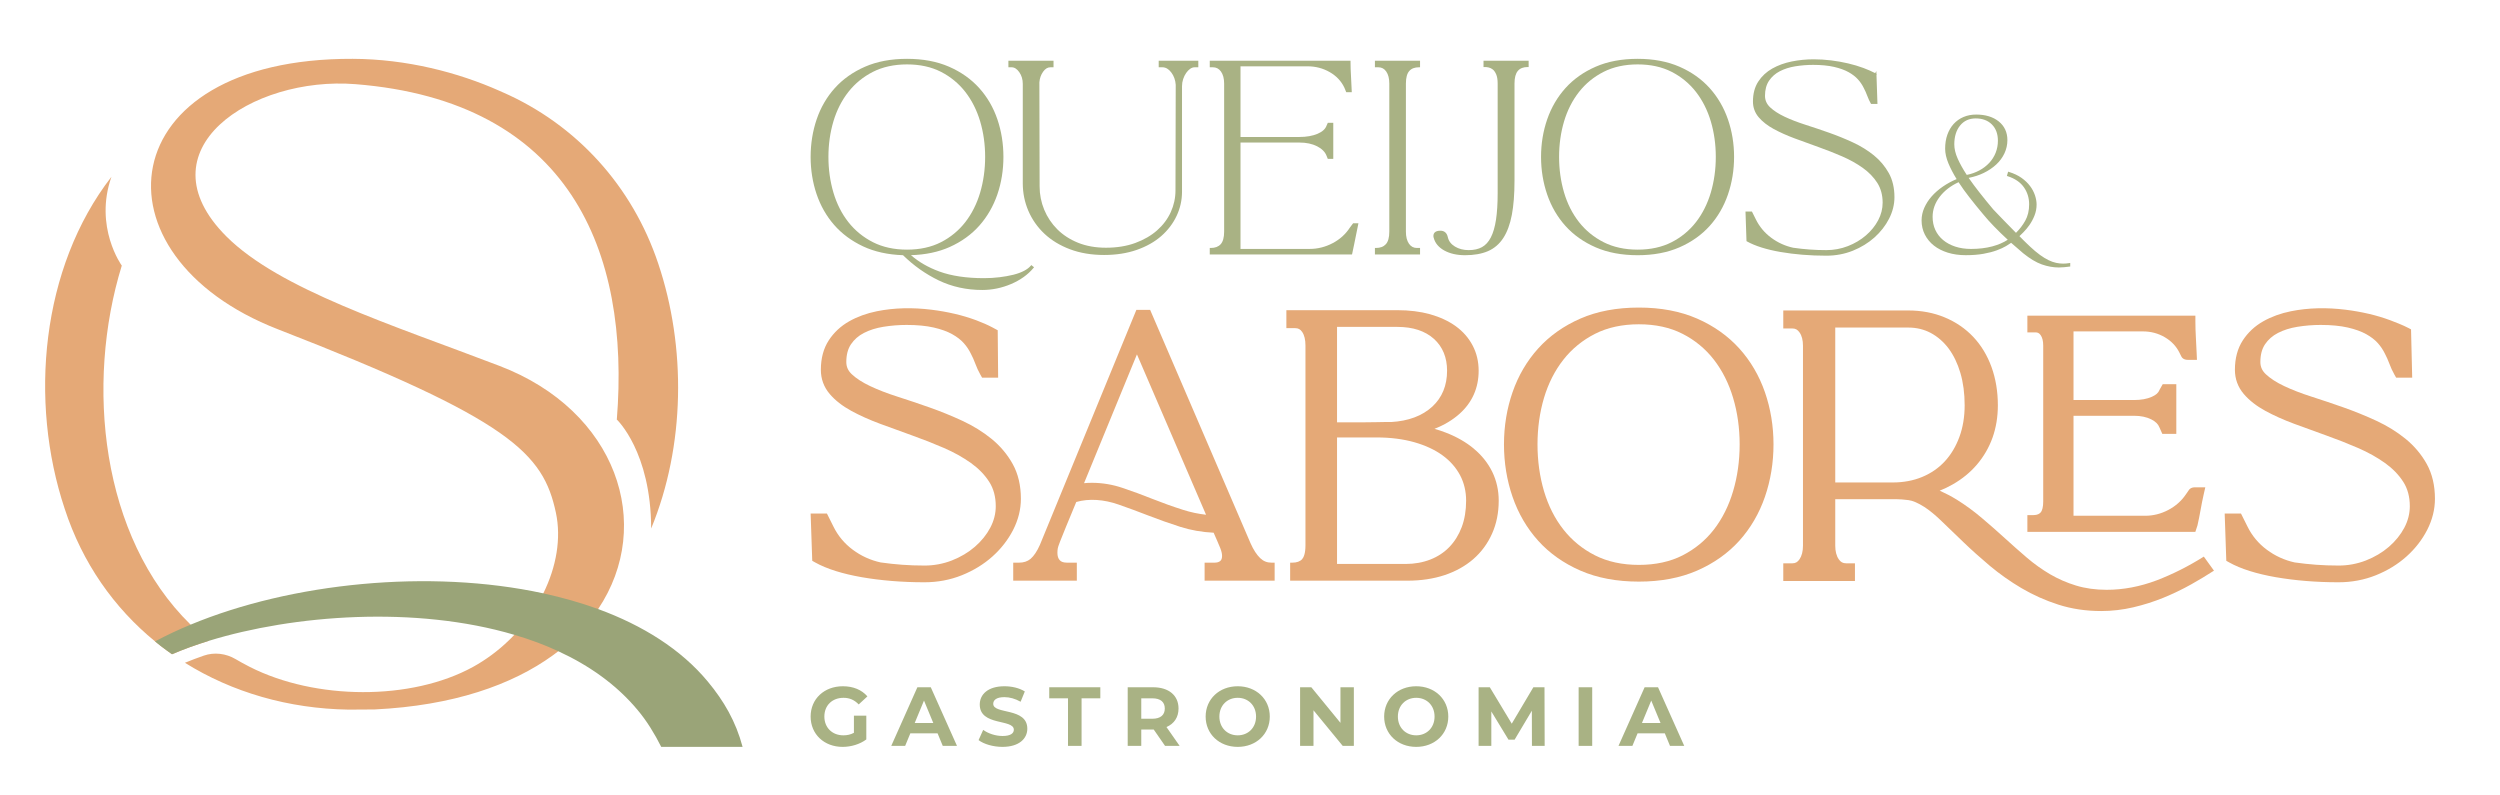 <?xml version="1.0" encoding="utf-8"?>
<svg width="880px" height="280px" viewBox="0 0 880 280" xmlns="http://www.w3.org/2000/svg">
  <defs>
    <clipPath clipPathUnits="userSpaceOnUse" id="a">
      <path d="M -843.5 891.655 L 1716.48 891.655 L 1716.48 -548.35 L -843.5 -548.35 L -843.5 891.655 Z"/>
    </clipPath>
    <clipPath clipPathUnits="userSpaceOnUse" id="b">
      <path d="M -843.51 891.662 L 1716.49 891.662 L 1716.49 -548.34 L -843.51 -548.34 L -843.51 891.662 Z"/>
    </clipPath>
    <clipPath clipPathUnits="userSpaceOnUse" id="c">
      <path d="M -843.51 891.775 L 1716.49 891.775 L 1716.49 -548.22 L -843.51 -548.22 L -843.51 891.775 Z"/>
    </clipPath>
    <clipPath clipPathUnits="userSpaceOnUse" id="d">
      <path d="M -843.5 891.179 L 1716.49 891.179 L 1716.49 -548.81 L -843.5 -548.81 L -843.5 891.179 Z"/>
    </clipPath>
    <clipPath clipPathUnits="userSpaceOnUse" id="e">
      <path d="M -843.51 876.507 L 1716.49 876.507 L 1716.49 -563.48 L -843.51 -563.48 L -843.51 876.507 Z"/>
    </clipPath>
    <clipPath clipPathUnits="userSpaceOnUse" id="f">
      <path d="M -843.5 902.56 L 1716.49 902.56 L 1716.49 -537.44 L -843.5 -537.44 L -843.5 902.56 Z"/>
    </clipPath>
    <clipPath clipPathUnits="userSpaceOnUse" id="g">
      <path d="M -843.51 891.655 L 1716.49 891.655 L 1716.49 -548.35 L -843.51 -548.35 L -843.51 891.655 Z"/>
    </clipPath>
    <clipPath clipPathUnits="userSpaceOnUse" id="h">
      <path d="M -843.51 700.971 L 1716.5 700.971 L 1716.5 -739.02 L -843.51 -739.02 L -843.51 700.971 Z"/>
    </clipPath>
    <clipPath clipPathUnits="userSpaceOnUse" id="i">
      <path d="M -843.5 689.332 L 1716.48 689.332 L 1716.48 -750.67 L -843.5 -750.67 L -843.5 689.332 Z"/>
    </clipPath>
    <clipPath clipPathUnits="userSpaceOnUse" id="j">
      <path d="M -843.52 689.155 L 1716.5 689.155 L 1716.5 -750.84 L -843.52 -750.84 L -843.52 689.155 Z"/>
    </clipPath>
    <clipPath clipPathUnits="userSpaceOnUse" id="k">
      <path d="M -843.48 689.166 L 1716.47 689.166 L 1716.47 -750.85 L -843.48 -750.85 L -843.48 689.166 Z"/>
    </clipPath>
    <clipPath clipPathUnits="userSpaceOnUse" id="l">
      <path d="M -843.49 689.416 L 1716.48 689.416 L 1716.48 -750.59 L -843.49 -750.59 L -843.49 689.416 Z"/>
    </clipPath>
    <clipPath clipPathUnits="userSpaceOnUse" id="m">
      <path d="M -843.51 688.736 L 1716.49 688.736 L 1716.49 -751.26 L -843.51 -751.26 L -843.51 688.736 Z"/>
    </clipPath>
    <clipPath clipPathUnits="userSpaceOnUse" id="n">
      <path d="M -843.49 689.072 L 1716.48 689.072 L 1716.48 -750.92 L -843.49 -750.92 L -843.49 689.072 Z"/>
    </clipPath>
    <clipPath clipPathUnits="userSpaceOnUse" id="o">
      <path d="M -843.53 712.671 L 1716.51 712.671 L 1716.51 -727.33 L -843.53 -727.33 L -843.53 712.671 Z"/>
    </clipPath>
    <clipPath clipPathUnits="userSpaceOnUse" id="p">
      <path d="M -843.51 1082.65 L 1716.49 1082.65 L 1716.49 -357.33 L -843.51 -357.33 L -843.51 1082.65 Z"/>
    </clipPath>
    <clipPath clipPathUnits="userSpaceOnUse" id="q">
      <path d="M -843.47 1082.66 L 1716.45 1082.66 L 1716.45 -357.34 L -843.47 -357.34 L -843.47 1082.66 Z"/>
    </clipPath>
    <clipPath clipPathUnits="userSpaceOnUse" id="r">
      <path d="M -843.53 1082.66 L 1716.52 1082.66 L 1716.52 -357.34 L -843.53 -357.34 L -843.53 1082.66 Z"/>
    </clipPath>
    <clipPath clipPathUnits="userSpaceOnUse" id="s">
      <path d="M -843.51 1082.65 L 1716.49 1082.65 L 1716.49 -357.33 L -843.51 -357.33 L -843.51 1082.65 Z"/>
    </clipPath>
    <clipPath clipPathUnits="userSpaceOnUse" id="t">
      <path d="M -843.46 1082.65 L 1716.45 1082.65 L 1716.45 -357.33 L -843.46 -357.33 L -843.46 1082.65 Z"/>
    </clipPath>
    <clipPath clipPathUnits="userSpaceOnUse" id="u">
      <path d="M -843.47 1082.65 L 1716.45 1082.65 L 1716.45 -357.33 L -843.47 -357.33 L -843.47 1082.65 Z"/>
    </clipPath>
    <clipPath clipPathUnits="userSpaceOnUse" id="v">
      <path d="M -843.51 1082.69 L 1716.49 1082.69 L 1716.49 -357.36 L -843.51 -357.36 L -843.51 1082.69 Z"/>
    </clipPath>
    <clipPath clipPathUnits="userSpaceOnUse" id="w">
      <path d="M -843.49 1082.65 L 1716.48 1082.65 L 1716.48 -357.33 L -843.49 -357.33 L -843.49 1082.65 Z"/>
    </clipPath>
    <clipPath clipPathUnits="userSpaceOnUse" id="x">
      <path d="M -843.51 1082.65 L 1716.49 1082.65 L 1716.49 -357.33 L -843.51 -357.33 L -843.51 1082.65 Z"/>
    </clipPath>
    <clipPath clipPathUnits="userSpaceOnUse" id="y">
      <path d="M -843.59 1082.65 L 1716.56 1082.65 L 1716.56 -357.33 L -843.59 -357.33 L -843.59 1082.65 Z"/>
    </clipPath>
    <clipPath clipPathUnits="userSpaceOnUse" id="z">
      <path d="M -843.49 1082.66 L 1716.48 1082.66 L 1716.48 -357.34 L -843.49 -357.34 L -843.49 1082.66 Z"/>
    </clipPath>
    <clipPath clipPathUnits="userSpaceOnUse" id="A">
      <path d="M -843.51 870.724 L 1716.49 870.724 L 1716.49 -569.28 L -843.51 -569.28 L -843.51 870.724 Z"/>
    </clipPath>
    <clipPath clipPathUnits="userSpaceOnUse" id="B">
      <path d="M -843.5 848.685 L 1716.49 848.685 L 1716.49 -591.31 L -843.5 -591.31 L -843.5 848.685 Z"/>
    </clipPath>
    <clipPath clipPathUnits="userSpaceOnUse" id="C">
      <path d="M -843.5 1045.67 L 1716.49 1045.67 L 1716.49 -394.32 L -843.5 -394.32 L -843.5 1045.67 Z"/>
    </clipPath>
  </defs>
  <path d="M 356.473 163.338 C 354.606 159.972 352.101 156.992 349.025 154.481 C 346.016 152.029 342.556 149.888 338.74 148.116 C 334.98 146.375 331.14 144.812 327.233 143.433 C 323.458 142.1 319.663 140.822 315.85 139.601 C 312.282 138.461 309.058 137.213 306.265 135.89 C 303.589 134.624 301.433 133.233 299.856 131.757 C 298.522 130.512 297.901 129.136 297.901 127.424 C 297.901 124.902 298.452 122.806 299.537 121.193 C 300.66 119.525 302.18 118.188 304.056 117.218 C 306.049 116.186 308.365 115.452 310.941 115.034 C 313.653 114.597 316.395 114.377 319.141 114.378 C 322.828 114.378 326.04 114.685 328.686 115.292 C 331.288 115.892 333.476 116.681 335.188 117.641 C 336.869 118.581 338.237 119.641 339.254 120.786 C 340.259 121.907 341.1 123.163 341.753 124.518 C 342.317 125.578 342.837 126.745 343.298 127.98 C 343.791 129.324 344.39 130.626 345.092 131.874 L 345.693 132.928 L 351.346 132.928 L 351.196 116.254 L 349.366 115.266 C 347.709 114.388 345.768 113.532 343.597 112.72 C 341.154 111.819 338.656 111.071 336.12 110.481 C 333.4 109.845 330.647 109.358 327.874 109.02 C 321.382 108.218 314.869 108.3 308.654 109.557 C 305.081 110.28 301.812 111.466 298.938 113.085 C 295.961 114.765 293.535 117.024 291.728 119.796 C 289.88 122.632 288.943 126.116 288.943 130.154 C 288.943 133.385 289.991 136.253 292.059 138.68 C 293.961 140.914 296.516 142.913 299.648 144.621 C 302.645 146.256 306.068 147.792 309.822 149.184 C 313.577 150.577 317.341 151.946 321.113 153.29 C 324.873 154.63 328.587 156.093 332.25 157.677 C 335.776 159.205 338.977 160.989 341.766 162.978 C 344.456 164.902 346.628 167.14 348.218 169.63 C 349.737 172.009 350.508 174.884 350.508 178.178 C 350.508 180.777 349.861 183.321 348.586 185.738 C 347.274 188.224 345.445 190.489 343.152 192.472 C 340.838 194.469 338.113 196.088 335.05 197.285 C 331.973 198.48 328.699 199.086 325.398 199.074 C 322.717 199.074 320.089 198.981 317.585 198.796 C 315.045 198.609 312.512 198.336 309.99 197.978 C 306.439 197.209 303.095 195.686 300.185 193.51 C 297.281 191.375 294.938 188.567 293.359 185.326 L 291.072 180.754 L 285.343 180.754 L 285.911 197.401 L 286.937 197.981 C 288.948 199.109 291.379 200.124 294.161 200.996 C 296.879 201.852 299.956 202.582 303.305 203.168 C 306.625 203.746 310.193 204.194 313.905 204.5 C 317.638 204.806 321.505 204.961 325.398 204.961 C 330.049 204.961 334.485 204.126 338.582 202.478 C 342.656 200.842 346.27 198.626 349.325 195.896 C 352.385 193.157 354.84 190.005 356.62 186.528 C 358.433 182.982 359.353 179.293 359.353 175.561 C 359.353 170.898 358.384 166.786 356.473 163.338" style="fill:#e5a977;fill-opacity:1;fill-rule:nonzero;stroke:none" clip-path="url(#a)"/>
  <path d="M 416.497 179.484 C 412.776 178.304 409.137 176.992 405.662 175.616 C 402.21 174.229 398.717 172.944 395.188 171.764 C 391.695 170.568 388.029 169.953 384.337 169.944 C 383.404 169.944 382.485 169.994 381.584 170.076 L 400.204 124.738 L 424.529 181.19 C 421.802 180.886 419.112 180.315 416.497 179.484 M 447.608 198.056 C 446.001 198.056 444.756 197.564 443.657 196.515 L 443.641 196.515 C 442.378 195.319 441.216 193.532 440.198 191.236 L 404.844 109.067 L 400.008 109.067 L 366.045 191.794 C 365.045 194.056 363.931 195.712 362.751 196.728 C 361.701 197.596 360.341 198.056 358.735 198.056 L 356.653 198.056 L 356.653 204.399 L 379.044 204.399 L 379.044 198.056 L 375.585 198.056 C 374.028 198.056 373.388 197.58 373.044 197.203 C 372.487 196.63 372.208 195.744 372.208 194.564 C 372.208 194.023 372.257 193.499 372.339 193.023 C 372.388 192.744 372.569 192.072 373.143 190.614 C 373.635 189.368 374.356 187.582 375.289 185.287 C 376.175 183.156 377.355 180.287 378.846 176.698 C 383.337 175.403 388.632 175.812 393.729 177.599 C 397.217 178.813 400.682 180.092 404.122 181.435 C 407.879 182.891 411.678 184.236 415.514 185.467 C 419.185 186.631 423.12 187.319 427.201 187.516 C 427.676 188.663 428.102 189.631 428.48 190.434 C 428.938 191.434 429.298 192.286 429.545 192.958 C 429.79 193.58 429.954 194.122 430.036 194.548 C 430.118 194.924 430.168 195.319 430.168 195.695 C 430.168 196.728 429.84 197.171 429.561 197.432 C 429.134 197.843 428.43 198.056 427.48 198.056 L 424.021 198.056 L 424.021 204.399 L 448.673 204.399 L 448.673 198.056 L 447.608 198.056 Z" style="fill:#e5a977;fill-opacity:1;fill-rule:nonzero;stroke:none" clip-path="url(#b)"/>
  <path d="M 514.517 185.566 C 513.485 188.288 512.025 190.632 510.173 192.549 C 508.354 194.434 506.109 195.925 503.518 196.942 C 500.896 197.974 497.929 198.516 494.733 198.516 L 470.637 198.516 L 470.637 153.981 L 484.602 153.981 C 489.454 153.981 493.93 154.554 497.864 155.669 C 501.732 156.766 505.076 158.324 507.78 160.29 C 510.436 162.225 512.501 164.569 513.944 167.273 C 515.353 169.945 516.074 172.961 516.074 176.24 C 516.074 179.682 515.55 182.829 514.517 185.566 M 470.637 115.068 L 491.881 115.068 C 497.322 115.068 501.65 116.493 504.764 119.297 C 507.813 122.067 509.37 125.82 509.37 130.492 C 509.37 135.704 507.616 139.949 504.174 143.129 C 500.65 146.374 495.749 148.21 489.701 148.554 L 487.225 148.554 C 486.603 148.554 485.669 148.571 484.422 148.604 C 483.243 148.653 481.505 148.669 479.08 148.669 L 470.637 148.669 L 470.637 115.068 Z M 525.286 166.11 C 523.794 163.061 521.63 160.308 518.828 157.98 L 518.828 157.964 C 516.09 155.669 512.746 153.75 508.912 152.276 C 507.649 151.784 506.321 151.341 504.944 150.948 C 508.37 149.604 511.321 147.834 513.764 145.653 C 518.221 141.654 520.484 136.556 520.484 130.492 C 520.484 127.279 519.778 124.296 518.369 121.624 C 516.976 118.952 514.96 116.657 512.402 114.805 C 509.894 113.003 506.846 111.592 503.37 110.609 C 499.945 109.659 496.077 109.183 491.881 109.183 L 452.804 109.183 L 452.804 115.511 L 455.919 115.511 C 456.984 115.511 457.721 115.904 458.361 116.837 C 459.131 117.952 459.524 119.559 459.524 121.624 L 459.524 191.942 C 459.524 194.877 458.885 196.204 458.344 196.828 C 457.623 197.63 456.46 198.057 454.903 198.057 L 454.132 198.057 L 454.132 204.4 L 495.405 204.4 C 500.158 204.4 504.534 203.744 508.42 202.466 C 512.337 201.17 515.762 199.269 518.582 196.828 C 521.417 194.369 523.648 191.336 525.204 187.845 C 526.761 184.37 527.548 180.469 527.548 176.24 C 527.548 172.601 526.777 169.192 525.286 166.11" style="fill:#e5a977;fill-opacity:1;fill-rule:nonzero;stroke:none" clip-path="url(#c)"/>
  <path d="M 610.045 172.911 C 608.537 178.026 606.258 182.566 603.292 186.402 C 600.341 190.205 596.637 193.253 592.26 195.498 C 587.917 197.711 582.753 198.842 576.885 198.842 C 571.033 198.842 565.837 197.711 561.445 195.482 C 557.036 193.253 553.299 190.187 550.316 186.385 C 547.3 182.566 545.021 178.026 543.496 172.911 C 541.972 167.749 541.201 162.207 541.201 156.438 C 541.201 150.685 541.972 145.161 543.496 140.03 C 545.021 134.949 547.3 130.442 550.316 126.606 C 553.299 122.803 557.052 119.738 561.445 117.509 C 565.838 115.279 571.033 114.149 576.885 114.149 C 582.753 114.149 587.917 115.279 592.26 117.509 C 596.566 119.686 600.335 122.793 603.292 126.606 C 606.258 130.442 608.537 134.949 610.045 140.03 C 611.586 145.161 612.357 150.685 612.357 156.438 C 612.357 162.207 611.586 167.749 610.045 172.911 M 621.257 138.063 C 619.24 132.245 616.208 127.065 612.241 122.671 C 608.258 118.263 603.258 114.706 597.358 112.133 C 591.458 109.56 584.573 108.264 576.885 108.264 C 569.133 108.264 562.198 109.56 556.315 112.133 C 550.413 114.706 545.399 118.263 541.432 122.671 C 537.464 127.065 534.432 132.245 532.416 138.063 C 530.416 143.833 529.4 150.013 529.4 156.438 C 529.4 162.863 530.416 169.075 532.416 174.878 C 534.432 180.73 537.464 185.926 541.432 190.335 C 545.4 194.745 550.413 198.285 556.315 200.858 C 562.198 203.431 569.116 204.727 576.885 204.727 C 584.589 204.727 591.473 203.431 597.358 200.858 C 603.258 198.285 608.258 194.745 612.241 190.335 C 616.208 185.926 619.24 180.73 621.257 174.878 C 623.257 169.075 624.273 162.863 624.273 156.438 C 624.273 150.013 623.257 143.833 621.257 138.063" style="fill:#e5a977;fill-opacity:1;fill-rule:nonzero;stroke:none" clip-path="url(#d)"/>
  <path d="M 773.51 184.944 C 773.902 183.227 774.277 181.359 774.623 179.394 C 774.933 177.617 775.287 175.849 775.685 174.09 L 776.266 171.535 L 772.622 171.535 C 771.206 171.535 770.583 172.238 770.322 172.734 L 769.415 174.043 C 767.87 176.326 765.789 178.167 763.227 179.515 C 760.663 180.864 757.927 181.55 755.098 181.55 L 729.877 181.55 L 729.877 146.355 L 751.229 146.355 C 753.541 146.355 755.562 146.779 757.237 147.615 C 758.715 148.355 759.674 149.278 760.121 150.44 L 761.137 152.727 L 766.063 152.727 L 766.063 135.234 L 761.281 135.234 L 760.225 137.084 L 760.113 137.324 C 759.759 138.27 758.885 139.04 757.439 139.68 C 755.746 140.43 753.655 140.81 751.229 140.81 L 729.877 140.81 L 729.877 116.654 L 754.302 116.654 C 757.094 116.654 759.687 117.342 762.006 118.701 C 764.293 120.041 766.01 121.835 767.113 124.034 L 767.715 125.239 C 767.919 125.767 768.503 126.669 770.119 126.669 L 773.327 126.669 L 773.231 124.487 C 773.147 122.582 773.051 120.677 772.946 118.773 C 772.839 116.917 772.783 115.058 772.778 113.199 L 772.778 111.11 L 713.634 111.11 L 713.634 116.997 L 716.519 116.997 C 717.294 116.997 717.807 117.273 718.293 117.946 C 718.902 118.794 719.21 120.03 719.21 121.621 L 719.21 176.584 C 719.21 178.403 718.882 179.758 718.287 180.398 C 717.919 180.795 717.253 181.322 715.723 181.322 L 713.634 181.322 L 713.634 187.208 L 772.763 187.208 L 773.51 184.944 Z" style="fill:#e5a977;fill-opacity:1;fill-rule:nonzero;stroke:none" clip-path="url(#e)"/>
  <path d="M 676.627 167.879 C 673.528 169.174 670.022 169.83 666.219 169.83 L 646.008 169.83 L 646.008 115.297 L 671.676 115.297 C 674.578 115.297 677.25 115.935 679.627 117.198 C 682.036 118.493 684.151 120.329 685.888 122.639 C 687.659 125.017 689.068 127.917 690.051 131.261 C 691.051 134.654 691.559 138.49 691.559 142.67 C 691.559 146.734 690.936 150.489 689.691 153.849 C 688.462 157.175 686.74 160.061 684.544 162.421 C 682.38 164.765 679.708 166.601 676.627 167.879 M 775.745 195.925 C 770.303 199.35 764.714 202.154 759.14 204.285 C 753.322 206.481 747.42 207.611 741.552 207.611 C 737.619 207.611 733.964 207.103 730.734 206.103 C 727.534 205.134 724.459 203.792 721.572 202.105 C 718.701 200.4 715.981 198.453 713.442 196.286 C 710.806 194.025 708.205 191.724 705.639 189.385 C 703.007 186.985 700.329 184.635 697.607 182.337 C 694.806 179.949 691.831 177.774 688.707 175.829 C 686.819 174.678 684.859 173.649 682.839 172.747 C 682.823 172.731 682.807 172.731 682.774 172.715 C 684.366 172.085 685.911 171.34 687.396 170.486 C 690.707 168.601 693.575 166.241 695.919 163.486 C 698.284 160.702 700.127 157.516 701.362 154.078 C 702.607 150.603 703.246 146.767 703.246 142.67 C 703.246 137.818 702.492 133.294 701.018 129.213 C 699.526 125.098 697.362 121.525 694.592 118.591 C 691.823 115.658 688.446 113.346 684.544 111.724 C 680.675 110.101 676.332 109.281 671.676 109.281 L 627.715 109.281 L 627.715 115.623 L 630.945 115.623 C 632.01 115.623 632.763 116.05 633.437 117.017 C 634.255 118.165 634.649 119.754 634.649 121.738 L 634.649 192.057 C 634.649 194.057 634.239 195.662 633.437 196.859 C 632.747 197.859 632.01 198.285 630.945 198.285 L 627.715 198.285 L 627.715 204.514 L 652.942 204.514 L 652.942 198.285 L 649.827 198.285 C 648.696 198.285 647.91 197.859 647.238 196.859 C 646.418 195.662 646.008 194.057 646.008 192.057 L 646.008 175.714 L 667.464 175.714 C 668.66 175.714 670.119 175.829 671.807 176.042 C 673.267 176.222 675.184 177.058 677.38 178.451 C 679.151 179.599 681.2 181.271 683.43 183.435 C 685.79 185.713 688.363 188.205 691.183 190.893 C 693.986 193.597 697.116 196.383 700.443 199.187 C 703.92 202.087 707.626 204.702 711.524 207.005 C 715.627 209.422 719.987 211.374 724.523 212.825 C 729.194 214.333 734.275 215.086 739.619 215.086 C 743.404 215.086 747.207 214.643 750.912 213.775 C 754.567 212.923 758.156 211.775 761.583 210.382 C 764.937 209.008 768.205 207.431 771.368 205.661 C 774.065 204.145 776.716 202.55 779.317 200.875 L 775.745 195.925 Z" style="fill:#e5a977;fill-opacity:1;fill-rule:nonzero;stroke:none" clip-path="url(#f)"/>
  <path d="M 854.221 163.338 C 852.353 159.972 849.848 156.992 846.772 154.481 C 843.764 152.029 840.302 149.888 836.488 148.116 C 832.727 146.375 828.887 144.812 824.98 143.433 C 821.205 142.1 817.411 140.822 813.599 139.601 C 810.031 138.461 806.805 137.213 804.013 135.89 C 801.336 134.624 799.18 133.233 797.604 131.757 C 796.271 130.512 795.649 129.136 795.649 127.424 C 795.649 124.902 796.2 122.806 797.285 121.193 C 798.408 119.525 799.928 118.188 801.803 117.218 C 803.797 116.185 806.113 115.452 808.688 115.034 C 811.399 114.597 814.141 114.378 816.888 114.378 C 820.576 114.378 823.788 114.685 826.433 115.292 C 829.036 115.892 831.224 116.681 832.936 117.641 C 834.616 118.581 835.985 119.641 837.002 120.786 C 838.007 121.907 838.848 123.163 839.501 124.518 C 840.065 125.578 840.585 126.745 841.045 127.98 C 841.536 129.325 842.136 130.628 842.84 131.874 L 843.441 132.928 L 849.093 132.928 L 848.686 115.941 L 847.836 115.49 C 845.846 114.436 842.636 113.201 841.345 112.72 C 838.902 111.819 836.404 111.071 833.868 110.481 C 831.147 109.848 828.395 109.36 825.622 109.02 C 819.13 108.218 812.616 108.3 806.403 109.557 C 802.828 110.28 799.56 111.466 796.687 113.085 C 793.708 114.765 791.283 117.024 789.476 119.796 C 787.627 122.632 786.689 126.116 786.689 130.154 C 786.689 133.385 787.739 136.253 789.807 138.68 C 791.709 140.914 794.263 142.913 797.395 144.621 C 800.393 146.256 803.817 147.792 807.569 149.184 C 811.324 150.577 815.088 151.946 818.861 153.29 C 822.621 154.631 826.335 156.094 829.998 157.677 C 833.524 159.205 836.725 160.989 839.513 162.978 C 842.204 164.902 844.374 167.14 845.966 169.63 C 847.485 172.009 848.254 174.884 848.254 178.178 C 848.254 180.777 847.609 183.321 846.334 185.738 C 845.021 188.224 843.193 190.489 840.9 192.472 C 838.585 194.47 835.86 196.089 832.798 197.285 C 829.721 198.48 826.447 199.086 823.146 199.074 C 820.464 199.074 817.836 198.981 815.333 198.796 C 812.793 198.61 810.26 198.337 807.739 197.978 C 804.187 197.209 800.843 195.686 797.933 193.51 C 795.029 191.375 792.686 188.567 791.107 185.326 L 788.82 180.754 L 783.089 180.754 L 783.657 197.401 L 784.685 197.981 C 786.696 199.109 789.127 200.124 791.908 200.996 C 794.627 201.852 797.703 202.582 801.052 203.168 C 804.564 203.771 808.101 204.215 811.653 204.5 C 815.385 204.806 819.253 204.961 823.146 204.961 C 827.797 204.961 832.232 204.126 836.33 202.478 C 840.404 200.842 844.018 198.626 847.072 195.896 C 850.133 193.157 852.588 190.005 854.368 186.528 C 856.181 182.982 857.101 179.293 857.101 175.561 C 857.101 170.9 856.132 166.788 854.221 163.338" style="fill:#e5a977;fill-opacity:1;fill-rule:nonzero;stroke:none" clip-path="url(#g)"/>
  <path d="M 319.273 22.669 C 323.809 22.669 327.829 23.551 331.222 25.289 C 334.567 26.988 337.496 29.404 339.798 32.365 C 342.096 35.328 343.849 38.809 345.013 42.713 C 346.178 46.628 346.77 50.839 346.77 55.229 C 346.77 59.62 346.178 63.847 345.013 67.788 C 343.849 71.72 342.096 75.216 339.798 78.179 C 337.497 81.141 334.568 83.557 331.222 85.253 C 327.829 86.992 323.809 87.873 319.273 87.873 C 314.737 87.873 310.701 86.992 307.28 85.253 C 303.856 83.515 300.942 81.133 298.621 78.177 C 296.296 75.216 294.528 71.721 293.365 67.788 C 292.198 63.844 291.606 59.619 291.606 55.229 C 291.606 50.84 292.198 46.629 293.365 42.713 C 294.528 38.809 296.296 35.328 298.621 32.367 C 300.942 29.409 303.856 27.029 307.28 25.289 C 310.701 23.551 314.737 22.669 319.273 22.669 M 363.285 93.518 L 363.018 93.306 L 362.8 93.568 C 362.269 94.204 361.481 94.8 360.457 95.34 C 359.418 95.885 358.166 96.344 356.738 96.702 C 355.139 97.091 353.519 97.384 351.885 97.58 C 350.052 97.804 348.207 97.916 346.36 97.914 C 340.188 97.914 334.905 97.126 330.658 95.573 C 326.734 94.137 323.376 92.204 320.661 89.819 C 325.788 89.672 330.374 88.704 334.309 86.937 C 338.469 85.069 341.986 82.528 344.764 79.383 C 347.538 76.239 349.662 72.551 351.077 68.421 C 352.489 64.296 353.205 59.857 353.205 55.229 C 353.205 50.601 352.489 46.149 351.077 41.996 C 349.661 37.835 347.508 34.132 344.677 30.989 C 341.844 27.845 338.269 25.319 334.052 23.479 C 329.836 21.639 324.862 20.707 319.273 20.707 C 313.682 20.707 308.709 21.639 304.494 23.479 C 300.276 25.319 296.701 27.845 293.869 30.989 C 291.037 34.133 288.884 37.836 287.469 41.996 C 286.057 46.145 285.341 50.599 285.341 55.229 C 285.341 59.807 286.042 64.201 287.426 68.293 C 288.813 72.396 290.893 76.055 293.612 79.169 C 296.333 82.287 299.764 84.828 303.81 86.724 C 307.82 88.604 312.546 89.649 317.86 89.832 C 321.613 93.508 325.841 96.493 330.429 98.704 C 335.068 100.938 340.229 102.072 345.769 102.072 C 349.23 102.072 352.64 101.366 355.905 99.976 C 359.176 98.581 361.817 96.689 363.757 94.35 L 363.984 94.078 L 363.706 93.856 L 363.285 93.518 Z" style="fill:#a9b284;fill-opacity:1;fill-rule:nonzero;stroke:none" clip-path="url(#h)"/>
  <path d="M 408.21 21.381 L 407.862 21.381 L 407.862 23.681 L 409.138 23.681 C 410.327 23.681 411.354 24.271 412.278 25.485 C 413.215 26.717 413.745 28.188 413.854 29.853 L 413.769 67.041 C 413.769 69.679 413.211 72.243 412.111 74.661 C 411.011 77.08 409.394 79.241 407.305 81.083 C 405.21 82.931 402.621 84.428 399.61 85.532 C 396.599 86.636 393.133 87.199 389.309 87.199 C 385.658 87.199 382.351 86.611 379.482 85.452 C 376.614 84.293 374.156 82.701 372.173 80.719 C 370.198 78.747 368.632 76.406 367.565 73.828 C 366.487 71.222 365.937 68.428 365.946 65.608 L 365.862 28.985 C 365.968 27.568 366.414 26.293 367.188 25.225 C 367.941 24.187 368.773 23.681 369.733 23.681 L 370.841 23.681 L 370.841 21.381 L 354.956 21.381 L 354.956 23.681 L 356.062 23.681 C 357.076 23.681 357.962 24.24 358.774 25.391 C 359.6 26.564 360.018 27.944 360.018 29.492 L 360.018 64.511 C 360.018 67.921 360.681 71.189 361.986 74.225 C 363.296 77.268 365.219 80.008 367.637 82.273 C 370.08 84.575 373.114 86.416 376.655 87.747 C 380.193 89.077 384.222 89.752 388.634 89.752 C 392.871 89.752 396.743 89.149 400.141 87.96 C 403.542 86.769 406.447 85.129 408.777 83.083 C 411.109 81.036 412.926 78.641 414.179 75.965 C 415.422 73.333 416.067 70.459 416.069 67.548 L 416.069 30.336 C 416.067 29.485 416.204 28.639 416.473 27.832 C 416.742 27.023 417.095 26.3 417.525 25.684 C 417.949 25.073 418.431 24.577 418.958 24.209 C 419.458 23.859 419.987 23.681 420.53 23.681 L 421.806 23.681 L 421.806 21.381 L 421.458 21.381 L 408.21 21.381 Z" style="fill:#a9b284;fill-opacity:1;fill-rule:nonzero;stroke:none" clip-path="url(#i)"/>
  <path d="M 476.473 78.591 L 476.298 78.591 L 476.194 78.73 L 475.181 80.081 C 473.688 82.402 471.645 84.25 469.096 85.593 C 466.544 86.938 463.83 87.619 461.032 87.619 L 436.656 87.619 L 436.656 50.177 L 457.402 50.177 C 459.809 50.177 461.9 50.618 463.616 51.489 C 465.3 52.345 466.422 53.475 466.95 54.847 L 467.289 55.695 L 467.377 55.914 L 469.312 55.914 L 469.312 43.235 L 467.386 43.235 L 467.294 43.443 L 466.957 44.202 C 466.532 45.419 465.461 46.386 463.765 47.102 C 462.014 47.841 459.874 48.214 457.402 48.214 L 436.656 48.214 L 436.656 23.343 L 460.272 23.343 C 463.065 23.343 465.676 24.023 468.03 25.366 C 470.374 26.702 472.116 28.538 473.205 30.823 L 473.788 32.241 L 473.877 32.457 L 475.821 32.457 L 475.809 32.095 C 475.746 30.362 475.662 28.629 475.556 26.898 C 475.446 25.177 475.39 23.453 475.386 21.729 L 475.386 21.381 L 425.833 21.381 L 425.833 23.681 L 426.941 23.681 C 428.126 23.681 429.054 24.171 429.78 25.182 C 430.521 26.213 430.896 27.635 430.896 29.409 L 430.896 81.555 C 430.896 83.594 430.486 85.077 429.68 85.961 C 428.869 86.85 427.725 87.282 426.181 87.282 L 425.833 87.282 L 425.833 89.582 L 475.902 89.582 L 475.968 89.317 C 476.041 89.015 476.377 87.399 476.645 86.098 C 477.039 84.185 477.517 81.822 478.08 79.009 L 478.164 78.591 L 477.738 78.591 L 476.473 78.591 Z" style="fill:#a9b284;fill-opacity:1;fill-rule:nonzero;stroke:none" clip-path="url(#j)"/>
  <path d="M 484.32 21.381 L 483.972 21.381 L 483.972 23.681 L 485.164 23.681 C 486.347 23.681 487.261 24.171 487.957 25.177 C 488.672 26.209 489.035 27.633 489.035 29.409 L 489.035 81.556 C 489.035 83.593 488.625 85.076 487.817 85.961 C 487.007 86.851 485.863 87.283 484.32 87.283 L 483.972 87.283 L 483.972 89.583 L 499.857 89.583 L 499.857 87.283 L 498.749 87.283 C 497.565 87.283 496.652 86.793 495.956 85.788 C 495.241 84.756 494.879 83.332 494.879 81.556 L 494.879 29.409 C 494.879 27.369 495.275 25.885 496.057 24.999 C 496.839 24.112 497.968 23.681 499.509 23.681 L 499.857 23.681 L 499.857 21.381 L 499.509 21.381 L 484.32 21.381 Z" style="fill:#a9b284;fill-opacity:1;fill-rule:nonzero;stroke:none" clip-path="url(#k)"/>
  <path d="M 522.545 21.381 L 522.197 21.381 L 522.197 23.597 L 522.882 23.597 C 523.136 23.597 523.524 23.651 524.034 23.759 C 524.514 23.86 524.992 24.093 525.454 24.452 C 525.909 24.807 526.314 25.385 526.656 26.172 C 527 26.968 527.176 28.057 527.176 29.409 L 527.176 68.055 C 527.176 71.675 526.978 74.808 526.589 77.368 C 526.202 79.908 525.589 82 524.768 83.589 C 523.96 85.152 522.914 86.295 521.66 86.989 C 520.396 87.688 518.821 88.043 516.976 88.043 C 515.136 88.043 513.508 87.62 512.136 86.785 C 510.773 85.956 509.956 84.883 509.637 83.503 C 509.324 82.004 508.418 81.207 507.02 81.207 C 504.988 81.207 504.561 82.223 504.561 83.075 C 504.561 83.337 504.594 83.541 504.664 83.699 C 505.142 85.573 506.404 87.084 508.412 88.189 C 510.394 89.281 512.85 89.836 515.71 89.836 C 518.837 89.836 521.538 89.357 523.737 88.416 C 525.958 87.463 527.785 85.9 529.166 83.771 C 530.533 81.664 531.544 78.925 532.169 75.629 C 532.789 72.357 533.104 68.333 533.104 63.667 L 533.104 29.409 C 533.104 27.367 533.501 25.867 534.286 24.952 C 535.068 24.04 536.196 23.597 537.734 23.597 L 538.082 23.597 L 538.082 21.381 L 537.734 21.381 L 522.545 21.381 Z" style="fill:#a9b284;fill-opacity:1;fill-rule:nonzero;stroke:none" clip-path="url(#l)"/>
  <path d="M 576.464 87.873 C 571.928 87.873 567.892 86.992 564.471 85.253 C 561.045 83.513 558.132 81.133 555.812 78.177 C 553.487 75.216 551.719 71.721 550.556 67.787 C 549.389 63.845 548.799 59.62 548.799 55.229 C 548.799 50.839 549.389 46.628 550.556 42.713 C 551.719 38.808 553.487 35.327 555.812 32.367 C 558.133 29.411 561.047 27.029 564.471 25.289 C 567.892 23.551 571.928 22.669 576.464 22.669 C 581 22.669 585.02 23.551 588.415 25.289 C 591.759 26.988 594.687 29.404 596.989 32.365 C 599.285 35.327 601.04 38.809 602.204 42.713 C 603.371 46.628 603.961 50.839 603.961 55.229 C 603.961 59.62 603.369 63.845 602.204 67.787 C 601.04 71.72 599.285 75.216 596.989 78.179 C 594.687 81.14 591.759 83.555 588.415 85.253 C 585.02 86.992 581 87.873 576.464 87.873 M 601.784 30.989 C 598.951 27.845 595.376 25.317 591.159 23.479 C 586.943 21.639 581.997 20.707 576.464 20.707 C 570.873 20.707 565.901 21.639 561.685 23.479 C 557.467 25.317 553.892 27.845 551.06 30.989 C 548.231 34.129 546.063 37.832 544.619 41.993 C 543.179 46.147 542.448 50.6 542.448 55.229 C 542.448 59.859 543.179 64.325 544.619 68.505 C 546.061 72.696 548.229 76.412 551.06 79.553 C 553.893 82.699 557.468 85.227 561.685 87.064 C 565.899 88.904 570.871 89.836 576.464 89.836 C 582 89.836 586.944 88.904 591.159 87.064 C 595.375 85.227 598.949 82.699 601.784 79.553 C 604.616 76.409 606.784 72.692 608.225 68.505 C 609.665 64.327 610.396 59.86 610.396 55.229 C 610.396 50.599 609.665 46.145 608.225 41.993 C 606.783 37.835 604.616 34.133 601.784 30.989" style="fill:#a9b284;fill-opacity:1;fill-rule:nonzero;stroke:none" clip-path="url(#m)"/>
  <path d="M 664.861 60.924 C 663.529 58.537 661.754 56.427 659.63 54.706 C 657.474 52.95 654.994 51.415 652.257 50.146 C 649.504 48.87 646.692 47.725 643.83 46.715 C 641.043 45.731 638.241 44.788 635.425 43.886 C 632.729 43.024 630.289 42.079 628.169 41.075 C 626.071 40.082 624.369 38.98 623.111 37.803 C 621.879 36.652 621.28 35.314 621.28 33.711 C 621.28 31.599 621.757 29.819 622.697 28.422 C 623.644 27.015 624.92 25.89 626.492 25.076 C 628.084 24.254 629.923 23.668 631.957 23.339 C 634.01 23.006 636.121 22.838 638.229 22.838 C 641.054 22.838 643.528 23.075 645.577 23.546 C 647.616 24.015 649.345 24.642 650.717 25.408 C 652.081 26.174 653.2 27.044 654.044 27.994 C 654.852 28.894 655.53 29.904 656.057 30.992 C 656.502 31.828 656.905 32.733 657.268 33.707 C 657.638 34.704 658.058 35.616 658.516 36.416 L 658.617 36.591 L 660.866 36.591 L 660.854 36.231 L 660.518 26.3 L 660.661 26.072 L 660.508 25.99 L 660.474 25.019 L 660.068 25.751 C 658.885 25.127 657.5 24.516 655.945 23.935 C 654.282 23.315 652.465 22.771 650.545 22.319 C 648.57 21.857 646.572 21.503 644.558 21.258 C 642.515 21.005 640.458 20.877 638.398 20.875 C 635.801 20.875 633.208 21.132 630.693 21.64 C 628.165 22.152 625.86 22.988 623.84 24.127 C 621.803 25.275 620.144 26.818 618.911 28.712 C 617.668 30.615 617.039 32.979 617.039 35.736 C 617.039 37.838 617.72 39.703 619.064 41.279 C 620.379 42.823 622.159 44.214 624.351 45.408 C 626.519 46.591 629.003 47.706 631.737 48.72 C 634.517 49.752 637.303 50.765 640.096 51.76 C 642.909 52.763 645.712 53.867 648.428 55.043 C 651.121 56.208 653.569 57.574 655.705 59.099 C 657.824 60.614 659.54 62.384 660.802 64.36 C 662.054 66.32 662.689 68.67 662.689 71.346 C 662.689 73.47 662.164 75.544 661.126 77.511 C 660.081 79.49 658.632 81.287 656.818 82.852 C 655 84.424 652.862 85.695 650.465 86.631 C 648.044 87.571 645.468 88.05 642.87 88.042 C 638.962 88.045 635.058 87.764 631.191 87.202 C 628.391 86.595 625.755 85.394 623.46 83.68 C 621.154 81.986 619.293 79.756 618.039 77.184 L 616.772 74.65 L 616.675 74.456 L 614.412 74.456 L 614.424 74.818 L 614.761 84.69 L 614.768 84.886 L 614.939 84.982 C 616.356 85.776 618.083 86.496 620.068 87.12 C 622.035 87.739 624.264 88.268 626.695 88.692 C 629.263 89.133 631.849 89.458 634.446 89.666 C 637.249 89.894 640.059 90.007 642.87 90.004 C 646.164 90.004 649.302 89.414 652.198 88.25 C 655.089 87.088 657.65 85.52 659.81 83.587 C 661.969 81.656 663.698 79.436 664.952 76.99 C 666.208 74.531 666.846 71.979 666.846 69.404 C 666.846 66.155 666.178 63.302 664.861 60.924" style="fill:#a9b284;fill-opacity:1;fill-rule:nonzero;stroke:none" clip-path="url(#n)"/>
  <path d="M 706.727 84.394 C 705.183 85.396 703.348 86.182 701.267 86.734 C 699.042 87.325 696.535 87.625 693.814 87.625 C 691.775 87.625 689.9 87.348 688.243 86.801 C 686.59 86.257 685.152 85.48 683.97 84.49 C 682.806 83.527 681.873 82.316 681.238 80.945 C 680.602 79.577 680.279 78.018 680.279 76.313 C 680.279 73.8 681.124 71.424 682.791 69.253 C 684.416 67.134 686.644 65.413 689.415 64.133 C 690.582 65.925 691.827 67.664 693.148 69.345 C 694.726 71.372 696.342 73.369 697.995 75.334 C 699.213 76.815 700.491 78.245 701.827 79.62 C 703.413 81.259 705.047 82.851 706.727 84.394 M 692.294 61.562 C 690.968 59.538 689.898 57.62 689.114 55.857 C 688.316 54.069 687.911 52.377 687.911 50.829 C 687.911 48.08 688.603 45.838 689.967 44.168 C 691.312 42.518 693.152 41.682 695.436 41.682 C 697.812 41.682 699.731 42.396 701.14 43.804 C 702.55 45.212 703.262 47.132 703.262 49.508 C 703.272 50.964 703.005 52.41 702.475 53.766 C 701.953 55.081 701.191 56.288 700.23 57.325 C 699.206 58.413 698.007 59.324 696.684 60.018 C 695.305 60.746 693.825 61.266 692.294 61.562 M 728.315 92.618 C 727.639 92.732 726.954 92.791 726.268 92.793 C 725.455 92.793 724.619 92.705 723.786 92.53 C 722.867 92.324 721.975 92.01 721.13 91.596 C 720.19 91.144 719.176 90.528 718.119 89.764 C 716.909 88.874 715.756 87.91 714.667 86.877 C 714.345 86.596 713.967 86.238 713.534 85.804 C 713.171 85.441 712.739 85.019 712.236 84.537 C 711.811 84.128 711.344 83.657 710.838 83.124 C 711.213 82.773 711.681 82.318 712.242 81.758 C 713.014 80.972 713.72 80.123 714.352 79.22 C 715.047 78.24 715.646 77.122 716.135 75.901 C 716.63 74.664 716.882 73.346 716.882 71.985 C 716.882 70.992 716.694 69.914 716.323 68.782 C 715.925 67.601 715.339 66.492 714.588 65.497 C 713.808 64.452 712.802 63.485 711.596 62.626 C 710.388 61.768 708.91 61.064 707.199 60.534 L 706.859 60.429 L 706.762 60.772 L 706.52 61.613 L 706.428 61.936 L 706.748 62.04 C 709.267 62.853 711.168 64.154 712.4 65.905 C 713.635 67.661 714.26 69.686 714.26 71.925 C 714.26 74.138 713.791 76.093 712.863 77.734 C 711.988 79.287 710.898 80.708 709.626 81.956 C 708.17 80.5 706.73 79.03 705.304 77.545 C 704.084 76.271 702.862 74.998 701.638 73.728 C 699.956 71.733 698.31 69.709 696.702 67.654 C 695.408 66.011 694.161 64.33 692.963 62.614 C 694.864 62.244 696.624 61.672 698.202 60.91 C 699.926 60.08 701.431 59.069 702.676 57.906 C 703.89 56.788 704.876 55.445 705.579 53.952 C 706.254 52.504 706.604 50.925 706.603 49.328 C 706.603 46.585 705.579 44.37 703.559 42.745 C 701.56 41.138 698.888 40.324 695.616 40.324 C 693.974 40.324 692.462 40.617 691.122 41.194 C 689.805 41.754 688.625 42.593 687.664 43.654 C 686.718 44.704 685.976 45.977 685.462 47.438 C 684.95 48.89 684.69 50.537 684.69 52.332 C 684.69 53.934 685.083 55.688 685.859 57.545 C 686.579 59.27 687.544 61.12 688.732 63.045 C 687.04 63.75 685.424 64.625 683.91 65.658 C 682.351 66.732 681.004 67.913 679.907 69.173 C 678.845 70.375 677.975 71.733 677.327 73.2 C 676.719 74.579 676.402 76.069 676.396 77.576 C 676.396 79.386 676.783 81.068 677.546 82.572 C 678.314 84.08 679.403 85.401 680.736 86.444 C 682.086 87.508 683.731 88.346 685.626 88.937 C 687.514 89.525 689.642 89.824 691.951 89.824 C 694.283 89.824 696.376 89.661 698.172 89.338 C 699.967 89.016 701.543 88.605 702.859 88.12 C 704.18 87.632 705.282 87.126 706.132 86.62 C 706.855 86.189 707.455 85.805 707.92 85.473 L 712.158 89.138 C 714.51 91.045 716.719 92.368 718.73 93.08 C 720.743 93.79 722.754 94.152 724.707 94.152 C 725.316 94.152 725.935 94.121 726.544 94.06 C 727.149 94 727.773 93.929 728.416 93.848 L 728.722 93.81 L 728.722 92.55 L 728.315 92.618 Z" style="fill:#a9b284;fill-opacity:1;fill-rule:nonzero;stroke:none" clip-path="url(#o)"/>
  <path d="M 300.58 251.908 L 304.943 251.908 L 304.943 260.279 C 302.672 261.988 299.548 262.903 296.601 262.903 C 290.116 262.903 285.341 258.452 285.341 252.232 C 285.341 246.012 290.116 241.562 296.689 241.562 C 300.315 241.562 303.321 242.8 305.325 245.13 L 302.26 247.959 C 300.757 246.367 299.017 245.63 296.925 245.63 C 292.916 245.63 290.175 248.312 290.175 252.232 C 290.175 256.094 292.916 258.835 296.865 258.835 C 298.164 258.835 299.372 258.599 300.58 257.951 L 300.58 251.908 Z" style="fill:#a9b284;fill-opacity:1;fill-rule:nonzero;stroke:none" clip-path="url(#p)"/>
  <path d="M 328.519 254.501 L 325.247 246.603 L 321.975 254.501 L 328.519 254.501 Z M 330.022 258.127 L 320.442 258.127 L 318.615 262.548 L 313.722 262.548 L 322.919 241.916 L 327.635 241.916 L 336.86 262.548 L 331.85 262.548 L 330.022 258.127 Z" style="fill:#a9b284;fill-opacity:1;fill-rule:nonzero;stroke:none" clip-path="url(#q)"/>
  <path d="M 344.461 260.514 L 346.082 256.918 C 347.821 258.185 350.414 259.069 352.892 259.069 C 355.721 259.069 356.87 258.126 356.87 256.86 C 356.87 252.998 344.874 255.65 344.874 247.988 C 344.874 244.48 347.704 241.561 353.569 241.561 C 356.164 241.561 358.816 242.18 360.732 243.389 L 359.258 247.014 C 357.342 245.924 355.368 245.393 353.54 245.393 C 350.71 245.393 349.62 246.454 349.62 247.75 C 349.62 251.553 361.616 248.93 361.616 256.506 C 361.616 259.954 358.757 262.901 352.862 262.901 C 349.59 262.901 346.289 261.929 344.461 260.514" style="fill:#a9b284;fill-opacity:1;fill-rule:nonzero;stroke:none" clip-path="url(#r)"/>
  <path d="M 375.937 245.806 L 369.334 245.806 L 369.334 241.916 L 387.314 241.916 L 387.314 245.806 L 380.712 245.806 L 380.712 262.549 L 375.937 262.549 L 375.937 245.806 Z" style="fill:#a9b284;fill-opacity:1;fill-rule:nonzero;stroke:none" clip-path="url(#s)"/>
  <path d="M 405.616 245.806 L 401.725 245.806 L 401.725 252.998 L 405.616 252.998 C 408.535 252.998 410.008 251.642 410.008 249.402 C 410.008 247.133 408.535 245.806 405.616 245.806 M 410.096 262.549 L 406.116 256.801 L 401.725 256.801 L 401.725 262.549 L 396.951 262.549 L 396.951 241.916 L 405.881 241.916 C 411.393 241.916 414.843 244.774 414.843 249.402 C 414.843 252.497 413.28 254.768 410.597 255.917 L 415.225 262.549 L 410.096 262.549 Z" style="fill:#a9b284;fill-opacity:1;fill-rule:nonzero;stroke:none" clip-path="url(#t)"/>
  <path d="M 442.132 252.232 C 442.132 248.312 439.361 245.63 435.676 245.63 C 431.991 245.63 429.221 248.312 429.221 252.232 C 429.221 256.152 431.992 258.835 435.676 258.835 C 439.36 258.835 442.132 256.152 442.132 252.232 M 424.387 252.232 C 424.387 246.102 429.163 241.562 435.676 241.562 C 442.161 241.562 446.965 246.072 446.965 252.232 C 446.965 258.394 442.161 262.903 435.676 262.903 C 429.163 262.903 424.387 258.364 424.387 252.232" style="fill:#a9b284;fill-opacity:1;fill-rule:nonzero;stroke:none" clip-path="url(#u)"/>
  <path d="M 476.556 241.915 L 476.556 262.549 L 472.635 262.549 L 462.348 250.022 L 462.348 262.549 L 457.632 262.549 L 457.632 241.915 L 461.583 241.915 L 471.84 254.442 L 471.84 241.915 L 476.556 241.915 Z" style="fill:#a9b284;fill-opacity:1;fill-rule:nonzero;stroke:none" clip-path="url(#v)"/>
  <path d="M 504.966 252.232 C 504.966 248.312 502.195 245.63 498.511 245.63 C 494.827 245.63 492.055 248.312 492.055 252.232 C 492.055 256.152 494.826 258.835 498.511 258.835 C 502.197 258.835 504.966 256.152 504.966 252.232 M 487.222 252.232 C 487.222 246.102 491.997 241.562 498.511 241.562 C 504.995 241.562 509.799 246.072 509.799 252.232 C 509.799 258.394 504.995 262.903 498.511 262.903 C 491.997 262.903 487.222 258.364 487.222 252.232" style="fill:#a9b284;fill-opacity:1;fill-rule:nonzero;stroke:none" clip-path="url(#w)"/>
  <path d="M 539.242 262.548 L 539.211 250.168 L 533.141 260.367 L 530.989 260.367 L 524.946 250.434 L 524.946 262.548 L 520.466 262.548 L 520.466 241.915 L 524.415 241.915 L 532.138 254.738 L 539.742 241.915 L 543.663 241.915 L 543.722 262.548 L 539.242 262.548 Z" style="fill:#a9b284;fill-opacity:1;fill-rule:nonzero;stroke:none" clip-path="url(#x)"/>
  <path d="M 555.68 241.917 L 560.455 241.917 L 560.455 262.55 L 555.68 262.55 L 555.68 241.917 Z" style="fill:#a9b284;fill-opacity:1;fill-rule:nonzero;stroke:none" clip-path="url(#y)"/>
  <path d="M 584.508 254.501 L 581.236 246.603 L 577.964 254.501 L 584.508 254.501 Z M 586.012 258.127 L 576.432 258.127 L 574.604 262.548 L 569.712 262.548 L 578.908 241.916 L 583.624 241.916 L 592.849 262.548 L 587.839 262.548 L 586.012 258.127 Z" style="fill:#a9b284;fill-opacity:1;fill-rule:nonzero;stroke:none" clip-path="url(#z)"/>
  <path d="M 73.567 225.557 C 68.867 227.001 64.515 228.581 60.547 230.295 C 59.892 229.852 59.256 229.391 58.622 228.908 C 57.236 227.911 55.886 226.864 54.576 225.769 C 40.151 213.983 28.999 198.189 22.778 179.101 C 10.163 141.295 14.419 94.223 39.226 62.232 C 33.024 79.932 42.867 93.492 42.867 93.492 C 30 135.19 35.49 188.983 67.095 219.876 C 68.28 221.044 69.507 222.168 70.774 223.245 C 71.674 224.053 72.605 224.824 73.567 225.557" style="fill:#e5a977;fill-opacity:1;fill-rule:nonzero;stroke:none" clip-path="url(#A)"/>
  <path d="M 217.112 147.784 C 221.927 88.291 200.356 35.614 125.107 29.625 C 88.648 26.717 49.242 52.794 79.692 83.226 C 98.375 101.888 137.954 114.311 175.819 128.794 C 217.112 144.568 230.497 184.61 210.544 214.386 C 210.101 215.059 209.62 215.715 209.139 216.388 C 205.768 220.991 201.569 225.305 196.523 229.235 C 195.907 229.697 195.291 230.159 194.655 230.64 C 180.248 241.099 159.467 248.399 131.848 249.727 L 122.662 249.785 C 101.571 249.457 81.734 243.699 65.094 233.299 C 67.188 232.432 69.399 231.592 71.706 230.789 C 75.434 229.492 79.531 230.004 82.931 232.009 C 84.351 232.847 85.795 233.643 87.262 234.396 C 87.474 234.531 87.704 234.628 87.916 234.743 C 110.99 246.453 144.714 246.723 166.516 234.743 C 171.039 232.241 175.215 229.16 178.939 225.576 C 179.671 224.901 180.364 224.189 181.039 223.456 C 184.461 219.86 187.417 215.849 189.84 211.516 C 190.34 210.65 190.803 209.763 191.245 208.858 C 195.849 199.555 197.601 189.502 195.676 180.468 C 191.188 159.552 179.902 147.784 97.835 115.91 C 31.042 89.947 38.591 20.399 124.163 20.707 C 143.154 20.785 161.2 25.483 175.819 31.974 C 176.127 32.129 176.455 32.243 176.743 32.398 C 176.763 32.398 176.802 32.418 176.82 32.418 C 202.956 43.819 222.601 65.563 231.692 92.759 C 241.572 122.13 241.225 156.914 229.207 186.035 C 229.169 159.051 217.169 147.727 217.169 147.727 L 217.112 147.784 Z" style="fill:#e5a977;fill-opacity:1;fill-rule:nonzero;stroke:none" clip-path="url(#B)"/>
  <path d="M 249.141 239.905 C 239.704 228.541 226.26 220.144 210.544 214.385 C 204.42 212.152 197.948 210.323 191.245 208.859 C 151.204 200.172 102.553 205.141 67.096 219.875 C 62.827 221.628 58.649 223.595 54.577 225.768 C 55.887 226.863 57.236 227.911 58.621 228.908 C 59.257 229.389 59.892 229.852 60.548 230.295 C 64.515 228.58 68.868 227.001 73.568 225.557 C 103.363 216.408 146.216 213.133 181.037 223.457 C 186.412 225.037 191.612 226.944 196.522 229.235 C 207.481 234.281 217.073 241.08 224.449 249.94 C 227.666 253.753 230.44 258.299 232.75 262.901 L 261.39 262.901 C 259.002 253.907 254.784 246.704 249.141 239.905" style="fill:#9aa478;fill-opacity:1;fill-rule:nonzero;stroke:none" clip-path="url(#C)"/>
</svg>